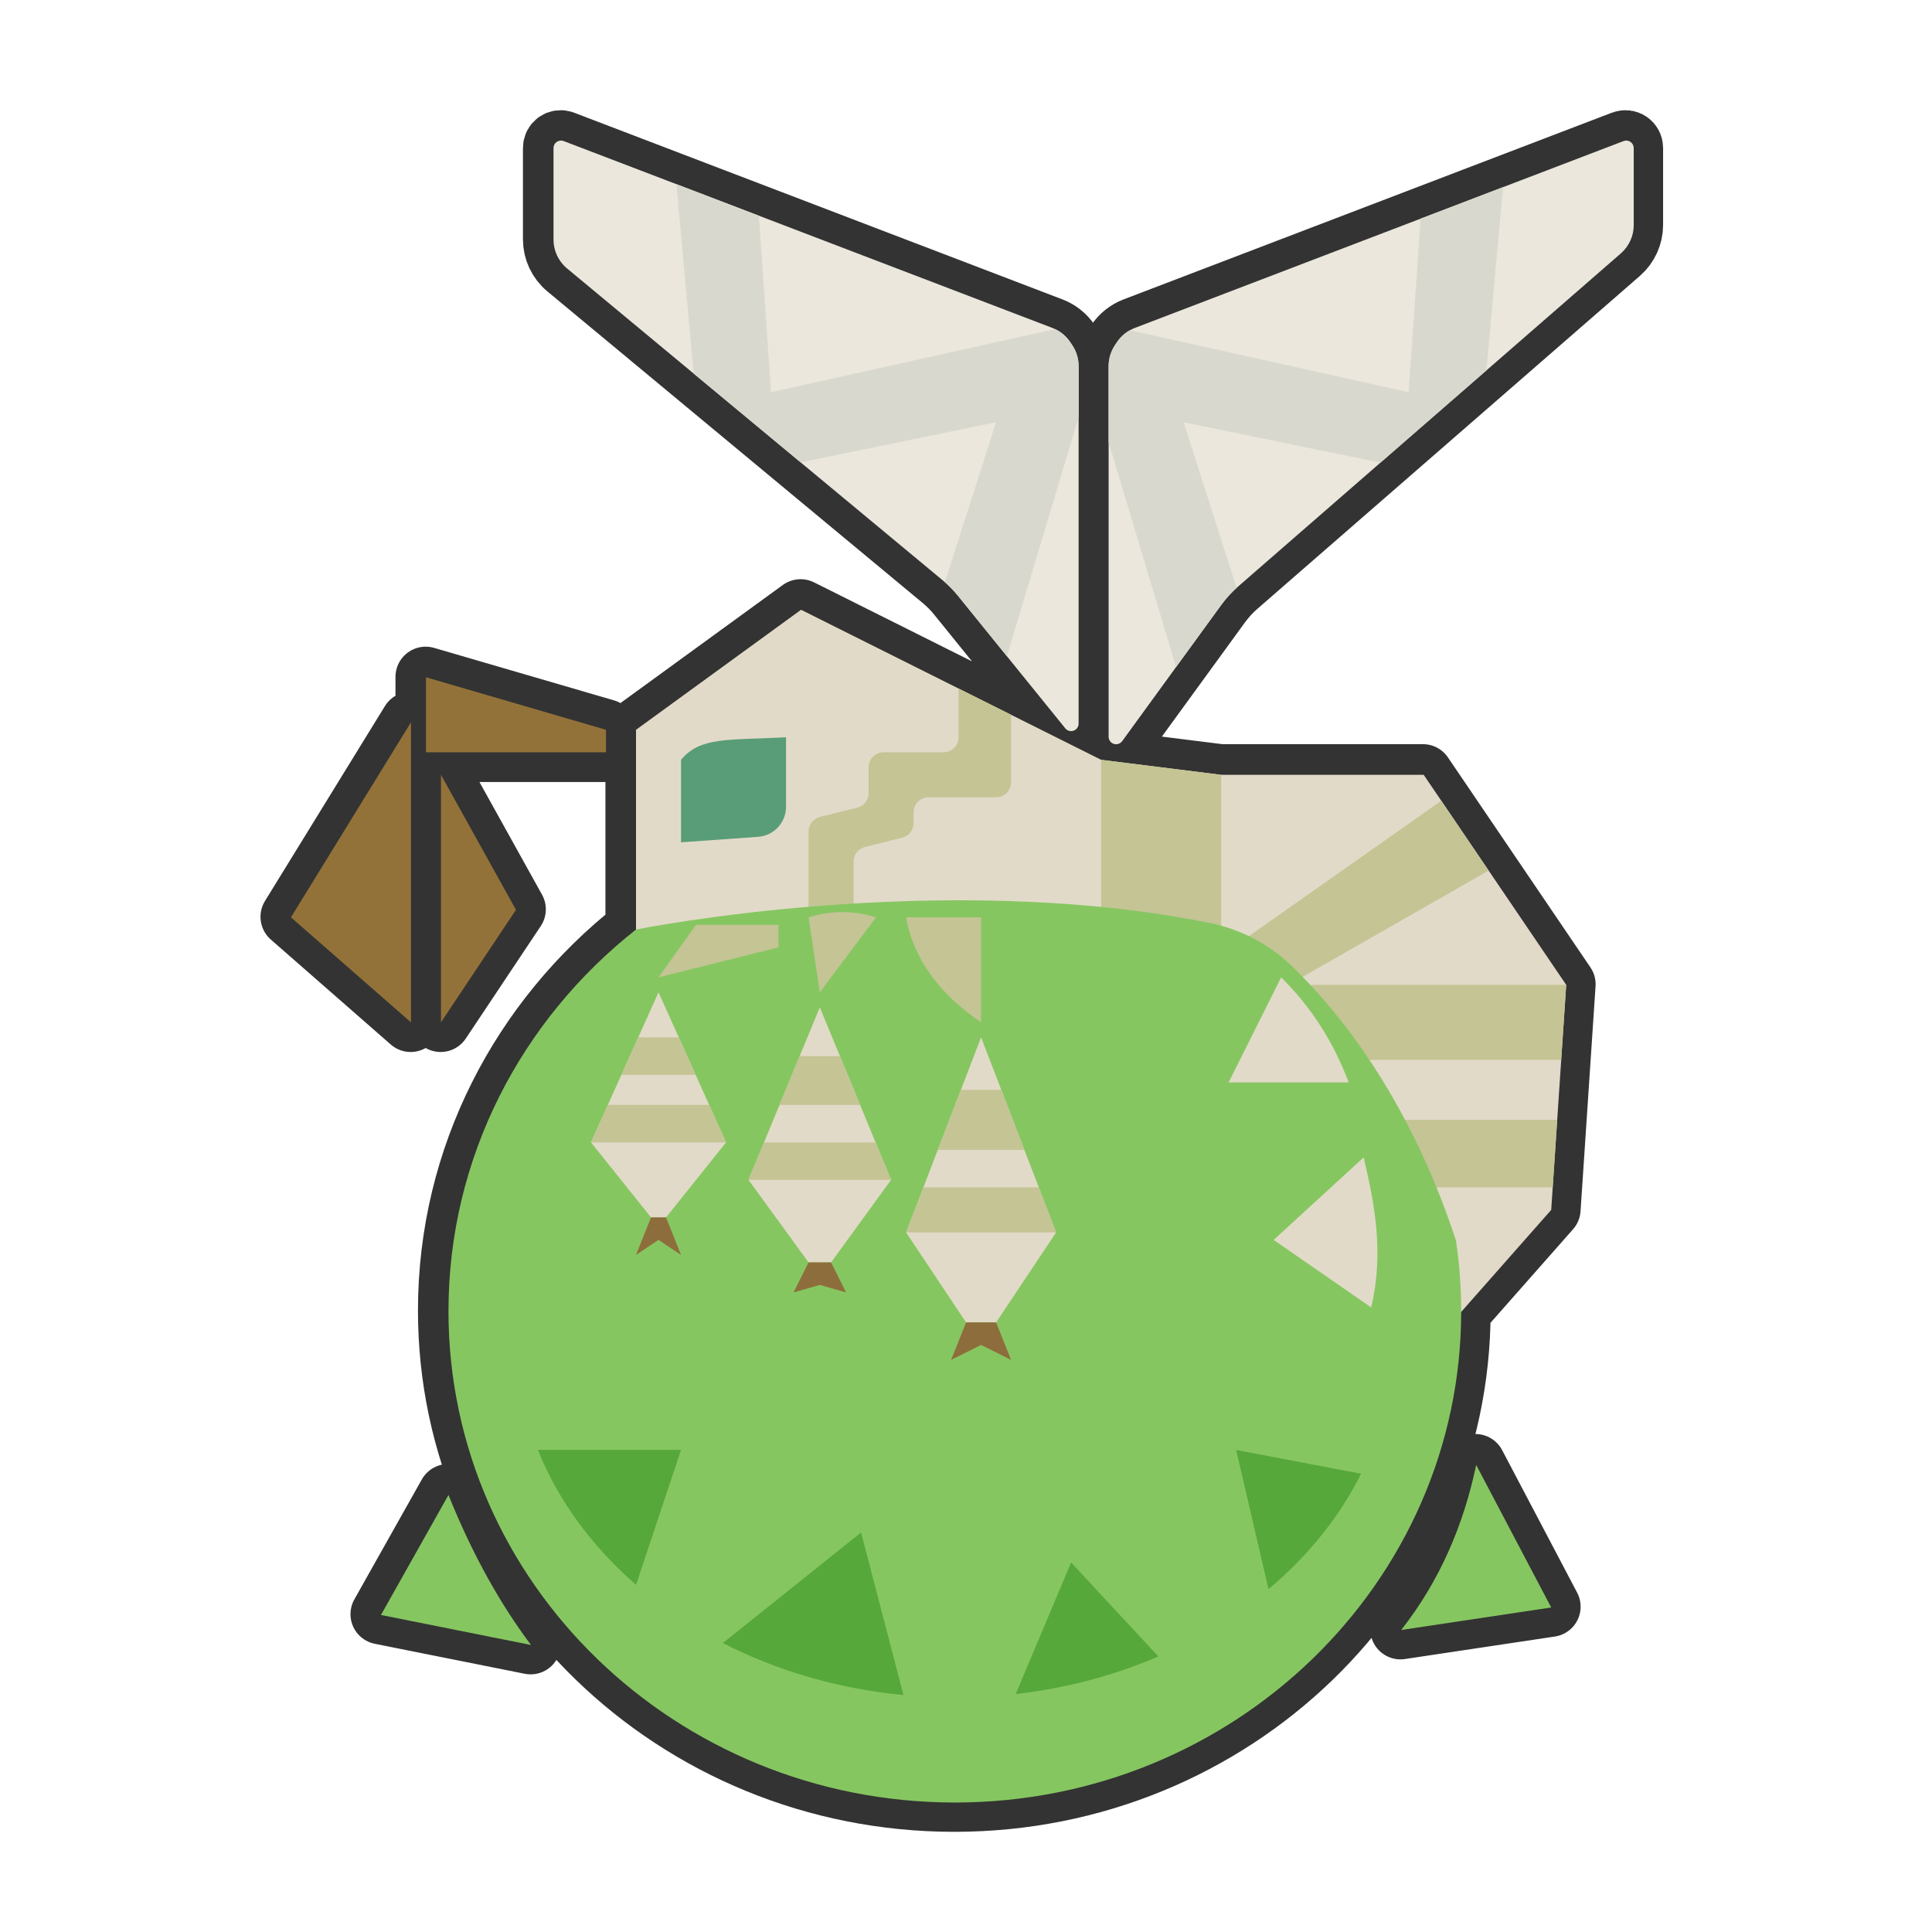 <?xml version="1.0" encoding="UTF-8" standalone="no"?>
<!DOCTYPE svg PUBLIC "-//W3C//DTD SVG 1.1//EN" "http://www.w3.org/Graphics/SVG/1.1/DTD/svg11.dtd">
<svg width="100%" height="100%" viewBox="0 0 256 256" version="1.1" xmlns="http://www.w3.org/2000/svg" xmlns:xlink="http://www.w3.org/1999/xlink" xml:space="preserve" xmlns:serif="http://www.serif.com/" style="fill-rule:evenodd;clip-rule:evenodd;stroke-linecap:round;stroke-linejoin:round;stroke-miterlimit:1.5;">
    <g transform="matrix(0.994,0,0,0.994,3.761,-0.71)">
        <g transform="matrix(1.006,0,0,1.006,-3.785,0.714)">
            <path d="M84.227,123.105L84.227,96.648L106.087,80.75L145.831,100.622L161.729,102.609L188.557,102.609L207.436,130.431L205.448,160.239L193.525,173.753C193.471,209.625 163.439,238.735 126.456,238.735C89.439,238.735 59.386,209.573 59.386,173.653C59.386,153.258 69.075,135.041 84.227,123.105ZM59.386,197.997C62.532,205.816 66.2,212.38 70.316,217.869L50.444,213.895L59.386,197.997ZM195.512,194.022L205.448,212.901L185.576,215.882C190.676,209.39 193.826,202.032 195.512,194.022ZM58.393,102.609L58.393,135.399L68.329,120.495L58.393,102.609ZM54.418,95.654L38.52,121.488L54.418,135.399L54.418,95.654ZM80.252,96.648L56.406,89.692L56.406,99.629L80.252,99.629L80.252,96.648ZM148.622,98.151C148.369,98.499 147.92,98.645 147.511,98.512C147.102,98.379 146.825,97.997 146.825,97.567L146.825,48.483C146.825,47.494 147.118,46.528 147.666,45.705C147.752,45.576 147.839,45.445 147.926,45.315C148.502,44.451 149.334,43.787 150.304,43.415C159.322,39.968 206.43,21.956 215.03,18.667C215.335,18.551 215.678,18.592 215.948,18.777C216.217,18.962 216.378,19.269 216.378,19.596C216.378,22.018 216.378,26.917 216.378,29.8C216.378,31.237 215.756,32.604 214.672,33.548C206.466,40.69 171.162,71.417 163.995,77.655C163.15,78.391 162.39,79.22 161.731,80.127C159.111,83.728 151.982,93.531 148.622,98.151ZM141.084,96.454C141.349,96.781 141.792,96.906 142.188,96.765C142.585,96.625 142.85,96.249 142.85,95.828C142.85,86.343 142.85,55.67 142.85,48.483C142.85,47.494 142.558,46.528 142.009,45.705C141.923,45.576 141.836,45.445 141.749,45.315C141.173,44.451 140.342,43.787 139.371,43.415C130.354,39.968 83.246,21.956 74.646,18.667C74.34,18.551 73.997,18.592 73.727,18.777C73.458,18.962 73.297,19.269 73.297,19.596C73.297,22.351 73.297,28.382 73.297,31.717C73.297,33.195 73.955,34.596 75.092,35.54C83.41,42.446 118.097,71.242 124.825,76.828C125.579,77.454 126.269,78.153 126.886,78.914C129.594,82.259 137.524,92.056 141.084,96.454Z" style="fill:rgb(51,51,51);stroke:rgb(51,51,51);stroke-width:8px;"/>
        </g>
        <path d="M145.809,99.513C145.554,99.863 145.103,100.01 144.691,99.876C144.279,99.742 144,99.358 144,98.925L144,49.526C144,48.531 144.295,47.558 144.847,46.73C144.933,46.6 145.021,46.468 145.108,46.338C145.688,45.468 146.525,44.799 147.502,44.426C156.577,40.956 203.987,22.828 212.643,19.519C212.95,19.401 213.296,19.443 213.567,19.629C213.838,19.816 214,20.124 214,20.453C214,22.891 214,27.822 214,30.723C214,32.17 213.374,33.545 212.283,34.495C204.024,41.683 168.494,72.607 161.281,78.885C160.43,79.626 159.665,80.461 159.001,81.373C156.365,84.998 149.19,94.864 145.809,99.513ZM138.223,97.805C138.489,98.134 138.934,98.259 139.334,98.118C139.733,97.977 140,97.599 140,97.175C140,87.629 140,56.759 140,49.526C140,48.531 139.705,47.558 139.153,46.73C139.067,46.6 138.979,46.468 138.892,46.338C138.312,45.468 137.475,44.799 136.498,44.426C127.423,40.956 80.013,22.828 71.357,19.519C71.05,19.401 70.704,19.443 70.433,19.629C70.162,19.816 70,20.124 70,20.453C70,23.226 70,29.296 70,32.652C70,34.14 70.662,35.55 71.806,36.499C80.178,43.45 115.087,72.431 121.859,78.053C122.618,78.683 123.312,79.386 123.933,80.152C126.658,83.519 134.64,93.378 138.223,97.805Z" style="fill:rgb(235,231,220);"/>
        <clipPath id="_clip1">
            <path d="M145.809,99.513C145.554,99.863 145.103,100.01 144.691,99.876C144.279,99.742 144,99.358 144,98.925L144,49.526C144,48.531 144.295,47.558 144.847,46.73C144.933,46.6 145.021,46.468 145.108,46.338C145.688,45.468 146.525,44.799 147.502,44.426C156.577,40.956 203.987,22.828 212.643,19.519C212.95,19.401 213.296,19.443 213.567,19.629C213.838,19.816 214,20.124 214,20.453C214,22.891 214,27.822 214,30.723C214,32.17 213.374,33.545 212.283,34.495C204.024,41.683 168.494,72.607 161.281,78.885C160.43,79.626 159.665,80.461 159.001,81.373C156.365,84.998 149.19,94.864 145.809,99.513ZM138.223,97.805C138.489,98.134 138.934,98.259 139.334,98.118C139.733,97.977 140,97.599 140,97.175C140,87.629 140,56.759 140,49.526C140,48.531 139.705,47.558 139.153,46.73C139.067,46.6 138.979,46.468 138.892,46.338C138.312,45.468 137.475,44.799 136.498,44.426C127.423,40.956 80.013,22.828 71.357,19.519C71.05,19.401 70.704,19.443 70.433,19.629C70.162,19.816 70,20.124 70,20.453C70,23.226 70,29.296 70,32.652C70,34.14 70.662,35.55 71.806,36.499C80.178,43.45 115.087,72.431 121.859,78.053C122.618,78.683 123.312,79.386 123.933,80.152C126.658,83.519 134.64,93.378 138.223,97.805Z"/>
        </clipPath>
        <g clip-path="url(#_clip1)">
            <path d="M143.688,44.042L184,53L186,24L197,21L193,65L154,57L162,82L154,93L141.5,51.333L129,93L121,82L129,57L90,65L86,21L97,24L99,53L139.313,44.042L143.688,44.042Z" style="fill:rgb(216,216,206);"/>
        </g>
        <path d="M81,128L81,98L103,82L143,102L159,104L186,104L205,132L203,162L188,179L154,128L81,128Z" style="fill:rgb(226,218,200);"/>
        <clipPath id="_clip2">
            <path d="M81,128L81,98L103,82L143,102L159,104L186,104L205,132L203,162L188,179L154,128L81,128Z"/>
        </clipPath>
        <g clip-path="url(#_clip2)">
            <path d="M205,150L183,150L183,159L205,159L205,150ZM205,132L171,132L171,142L205,142L205,132ZM162,126L189,107L196,116L168,132L162,126ZM159,102L143,102L143,125L159,125L159,102ZM110,115.562C110,114.644 110.625,113.844 111.515,113.621C112.94,113.265 115.06,112.735 116.485,112.379C117.375,112.156 118,111.356 118,110.438C118,109.983 118,109.479 118,109C118,108.47 118.211,107.961 118.586,107.586C118.961,107.211 119.47,107 120,107C122.444,107 126.556,107 129,107C129.53,107 130.039,106.789 130.414,106.414C130.789,106.039 131,105.53 131,105C131,100.916 131,92 131,92L124,92L124,99C124,100.105 123.105,101 122,101C119.78,101 116.22,101 114,101C112.895,101 112,101.895 112,103C112,104.092 112,105.424 112,106.438C112,107.356 111.375,108.156 110.485,108.379C109.06,108.735 106.94,109.265 105.515,109.621C104.625,109.844 104,110.644 104,111.562C104,114.872 104,122.296 104,122.296L110,122.296L110,115.562Z" style="fill:rgb(196,196,149);"/>
            <path d="M101,99L101,108.263C101,110.369 99.373,112.116 97.273,112.266C93.125,112.562 87,113 87,113L87,102C89.574,98.904 93.228,99.403 101,99Z" style="fill:rgb(89,157,120);"/>
        </g>
        <path d="M56,200C59.165,207.87 62.857,214.476 67,220L47,216L56,200ZM193,196L203,215L183,218C188.133,211.466 191.303,204.061 193,196Z" style="fill:rgb(134,198,97);"/>
        <path d="M81.001,124.626C81.178,124.591 121.626,116.441 157.721,123.801C161.583,124.623 165.152,126.469 168.056,129.144C173.981,134.757 183.843,146.374 190.307,166.089C190.764,169.162 191,172.304 191,175.5C191,211.65 160.754,241 123.5,241C86.246,241 56,211.65 56,175.5C56,154.974 65.751,136.64 81.001,124.626Z" style="fill:rgb(134,198,97);"/>
        <clipPath id="_clip3">
            <path d="M81.001,124.626C81.178,124.591 121.626,116.441 157.721,123.801C161.583,124.623 165.152,126.469 168.056,129.144C173.981,134.757 183.843,146.374 190.307,166.089C190.764,169.162 191,172.304 191,175.5C191,211.65 160.754,241 123.5,241C86.246,241 56,211.65 56,175.5C56,154.974 65.751,136.64 81.001,124.626Z"/>
        </clipPath>
        <g clip-path="url(#_clip3)">
            <path d="M116.654,226.674C107.891,225.835 99.716,223.403 92.572,219.742L111,205L116.654,226.674ZM150.633,221.528C144.802,224.04 138.393,225.768 131.614,226.541L139,209L150.633,221.528ZM177.655,197.172C174.77,202.949 170.552,208.162 165.315,212.555L161,194L177.655,197.172ZM81.008,211.977C75.157,206.904 70.639,200.784 67.918,194L87,194L81.008,211.977Z" style="fill:rgb(86,168,59);"/>
        </g>
        <path d="M178,155C179.433,161.116 180.744,167.663 179,175L166,166L178,155ZM167,131C170.981,134.931 173.973,139.603 176,145L160,145L167,131Z" style="fill:rgb(226,218,200);"/>
        <g>
            <path d="M127,139L117,165L125,177L129,177L137,165L127,139ZM105.5,135L96,158L104,169L107,169L115,158L105.5,135ZM84,133L75,153L83,163L85,163L93,153L84,133Z" style="fill:rgb(226,218,200);"/>
            <clipPath id="_clip4">
                <path d="M127,139L117,165L125,177L129,177L137,165L127,139ZM105.5,135L96,158L104,169L107,169L115,158L105.5,135ZM84,133L75,153L83,163L85,163L93,153L84,133Z"/>
            </clipPath>
            <g clip-path="url(#_clip4)">
                <path d="M137,159L117,159L117,165L137,165L137,159ZM115,153L96,153L96,158L115,158L115,153ZM133,146L121,146L121,154L133,154L133,146ZM93,148L75,148L75,153L93,153L93,148ZM111,141.5L100,141.5L100,148L111,148L111,141.5ZM89,139L79,139L79,144L89,144L89,139Z" style="fill:rgb(196,196,149);"/>
            </g>
            <path d="M125,177L123,182L127,180L131,182L129,177L125,177ZM104,169L102,173L105.5,172L109,173L107,169L104,169ZM83,163L81,168L84,166L87,168L85,163L83,163Z" style="fill:rgb(142,109,60);"/>
            <path d="M117,123L127,123L127,137C121.492,133.239 118.005,128.637 117,123ZM104,123C107.097,122.027 110.09,122.097 113,123L105.5,133L104,123ZM89,124L100,124L100,127L84,131L89,124Z" style="fill:rgb(196,196,149);"/>
        </g>
        <path d="M55,104L55,137L65,122L55,104ZM51,97L35,123L51,137L51,97ZM77,98L53,91L53,101L77,101L77,98Z" style="fill:rgb(147,114,57);"/>
    </g>
</svg>
